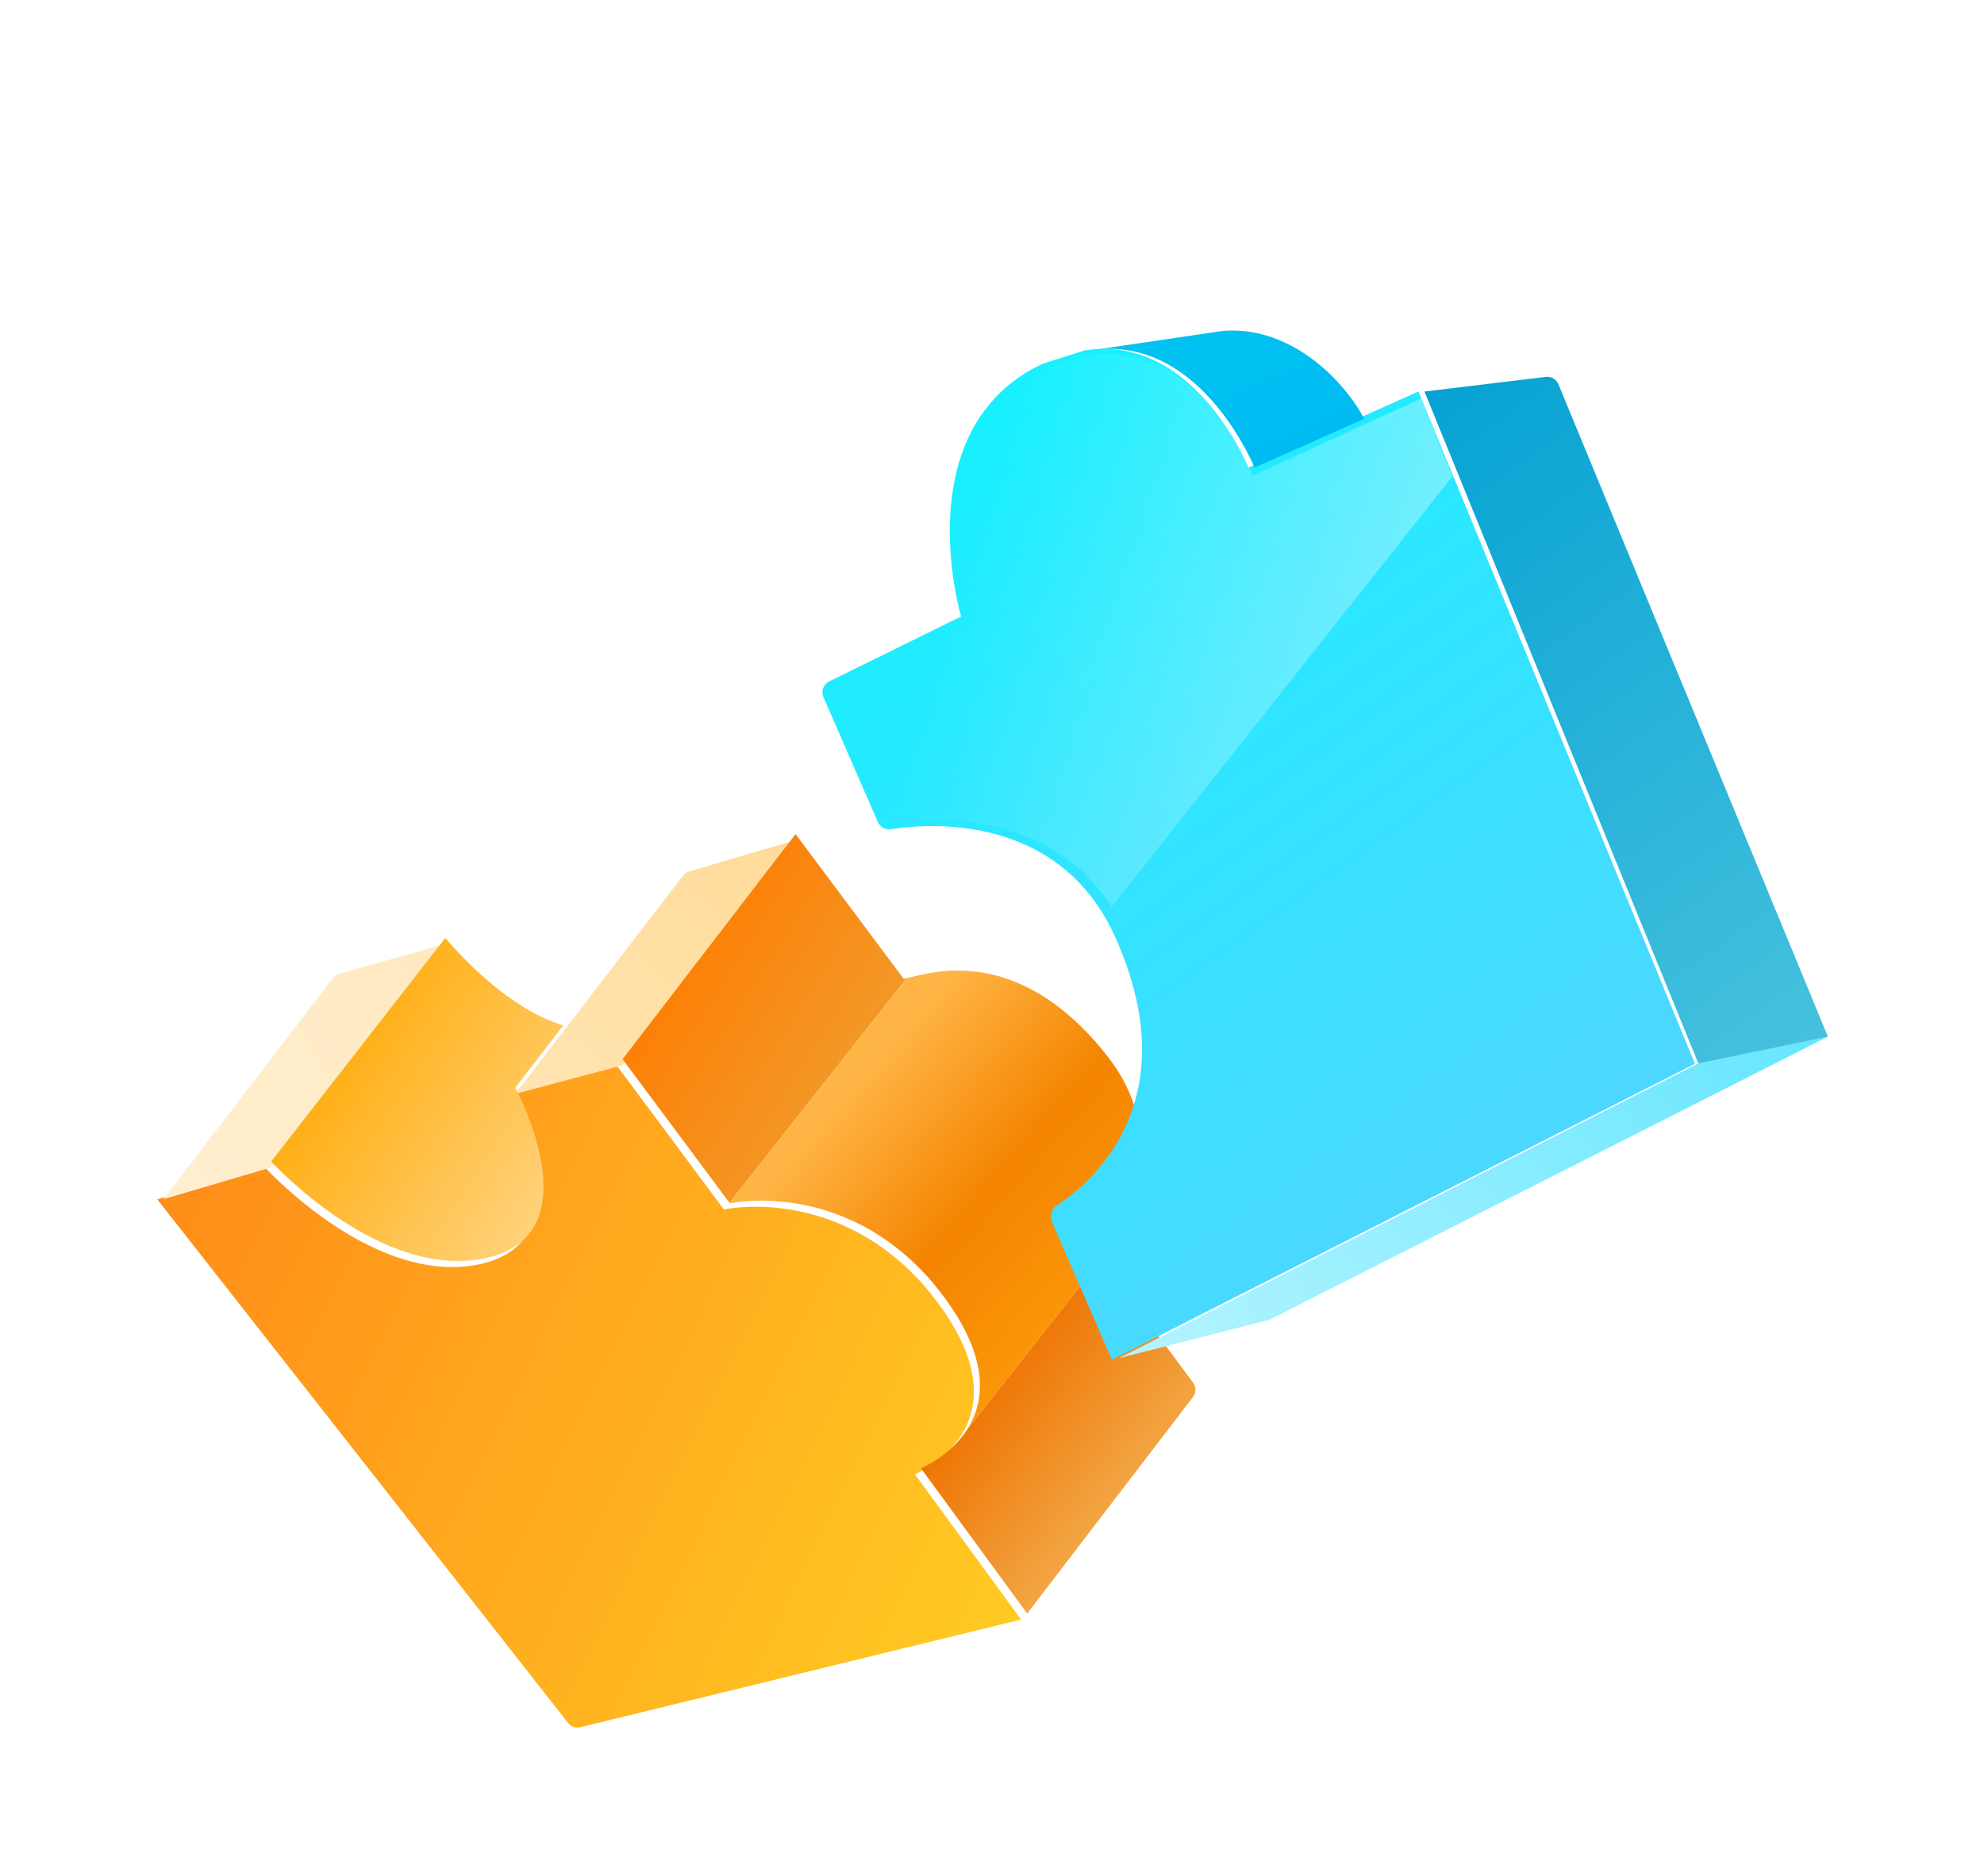 <svg xmlns="http://www.w3.org/2000/svg" width="129" height="122" fill="none" viewBox="0 0 129 122">
  <g filter="url(#a)">
    <path fill="#003A8B" d="m61.806 95.878-.023.027Z"/>
    <g filter="url(#b)">
      <path fill="url(#c)" d="m59.881 89.47 6.909 9.445-28.656 6.997a.788.788 0 0 1-.806-.279L10.62 71.591l7.013-2.069s7.15 7.863 14.084 6.254c6.934-1.608 1.786-11.042 1.786-11.042l4.57-1.22 1.433-.383.975-.261 6.95 9.337.03.043s7.31-1.643 13.131 5.081c3.94 4.71 3.495 7.84 2.212 9.739l-.002.004-.529.67-.008.011a7.288 7.288 0 0 1-2.385 1.716Z"/>
    </g>
    <g filter="url(#d)">
      <path fill="url(#e)" d="M28.955 54.982 17.634 69.514l-7.013 2.068 11.03-14.377a.787.787 0 0 1 .41-.279l6.894-1.944Z"/>
    </g>
    <g filter="url(#f)">
      <path fill="url(#g)" d="m51.727 48.234-.003.003L40.481 62.87l-.975.261-1.433.382-4.57 1.22 3.121-4.06 7.79-10.131a.787.787 0 0 1 .402-.275l6.91-2.033Z"/>
    </g>
    <path fill="url(#h)" d="M33.503 64.734s5.149 9.434-1.786 11.042c-6.933 1.61-14.083-6.254-14.083-6.254l11.32-14.531s3.67 4.505 7.671 5.683l-3.122 4.06Z"/>
    <path fill="url(#i)" d="m58.961 57.599-11.53 14.61-6.95-9.337 11.242-14.634.003-.002 7.03 9.406s.07-.02.205-.043Z"/>
    <path fill="url(#j)" d="M71.617 75.884 62.804 87.07c1.282-1.898 1.726-5.029-2.213-9.738-5.821-6.724-13.13-5.082-13.13-5.082l-.03-.042 11.53-14.61c1.199-.221 7.13-2.502 13.068 5.113 5.1 6.54-.412 13.172-.412 13.172Z"/>
    <path fill="url(#k)" d="M77.57 83.898a.787.787 0 0 1-.008.948L66.788 98.915 59.88 89.47s1.298-.522 2.384-1.716l.008-.01c.186-.204.364-.426.53-.671l.002-.004 8.814-11.188 5.951 8.016Z"/>
    <g filter="url(#l)">
      <path fill="url(#m)" d="m92.62 19.456 17.98 43.715-30.225 15.342-7.684 3.901-3.908-8.977c-.166-.382-.009-.833.34-1.062 2.13-1.397 8.608-6.725 3.776-17.454-3.636-8.07-12.137-7.38-14.535-7.007a.84.84 0 0 1-.902-.484l-3.527-8.102a.787.787 0 0 1 .374-1.02l8.576-4.222s-3.643-12.223 5.306-16.434l2.726-.864.003-.001a7.62 7.62 0 0 1 3.15.148c5.011 1.313 7.5 7.472 7.5 7.472l11.05-4.95Z"/>
    </g>
    <path fill="url(#n)" d="M82.54 79.813 118.857 61.4l-8.425 1.744-37.7 19.176 9.809-2.507Z"/>
    <path fill="url(#o)" d="m88.702 21.233-7.133 3.172s-2.488-6.16-7.5-7.472a7.616 7.616 0 0 0-3.15-.148l8.51-1.258c4.45-.422 7.967 3.219 9.273 5.706Z"/>
    <path fill="url(#p)" d="M100.507 18.507a.787.787 0 0 1 .822.48l17.523 42.42-8.426 1.744-17.808-43.692 7.889-.952Z"/>
    <path fill="url(#q)" fill-rule="evenodd" d="m94.438 24.97-2.048-5.05-10.956 5.014s-2.48-6.378-7.337-7.65c-2.216-.58-3.662-.122-5.173.357-.176.056-.354.112-.533.167-9.068 4.595-5.028 16.562-5.028 16.562l-8.429 4.114a.787.787 0 0 0-.38 1.014l3.134 7.426a.835.835 0 0 0 .87.496c2.218-.258 9.807-.638 13.723 5.55l22.157-28Z" clip-rule="evenodd" opacity=".5" style="mix-blend-mode:hard-light"/>
  </g>
  <defs>
    <linearGradient id="c" x1="5.016" x2="66.559" y1="72.671" y2="102.675" gradientUnits="userSpaceOnUse">
      <stop stop-color="#FF8818"/>
      <stop offset="1" stop-color="#FFCC23"/>
    </linearGradient>
    <linearGradient id="e" x1="9.366" x2="34.705" y1="67.918" y2="53.056" gradientUnits="userSpaceOnUse">
      <stop stop-color="#FFEFD0"/>
      <stop offset="1" stop-color="#FFE7BC"/>
    </linearGradient>
    <linearGradient id="g" x1="37.158" x2="54.331" y1="66.187" y2="44.564" gradientUnits="userSpaceOnUse">
      <stop stop-color="#FFE4B0"/>
      <stop offset="1" stop-color="#FFD993"/>
    </linearGradient>
    <linearGradient id="h" x1="43.832" x2="20.045" y1="77.997" y2="62.057" gradientUnits="userSpaceOnUse">
      <stop stop-color="#FFE6B6"/>
      <stop offset="1" stop-color="#FFAB09"/>
    </linearGradient>
    <linearGradient id="i" x1="41.285" x2="59.792" y1="56.086" y2="67.76" gradientUnits="userSpaceOnUse">
      <stop stop-color="#FF7A00"/>
      <stop offset="1" stop-color="#EDA436"/>
    </linearGradient>
    <linearGradient id="j" x1="72.584" x2="54.928" y1="80.51" y2="64.972" gradientUnits="userSpaceOnUse">
      <stop stop-color="#FE9D0C"/>
      <stop offset=".52" stop-color="#F48400"/>
      <stop offset="1" stop-color="#FFB546"/>
    </linearGradient>
    <linearGradient id="k" x1="67.093" x2="79.317" y1="79.449" y2="89.242" gradientUnits="userSpaceOnUse">
      <stop stop-color="#EE7200"/>
      <stop offset="1" stop-color="#F3B659"/>
    </linearGradient>
    <linearGradient id="m" x1="60.172" x2="99.288" y1="21.143" y2="75.699" gradientUnits="userSpaceOnUse">
      <stop stop-color="#15F1FF"/>
      <stop offset="1" stop-color="#51D5FF"/>
    </linearGradient>
    <linearGradient id="n" x1="56.5" x2="113" y1="99.5" y2="51" gradientUnits="userSpaceOnUse">
      <stop stop-color="#DCFBFF"/>
      <stop offset="1" stop-color="#62E5FF"/>
    </linearGradient>
    <linearGradient id="o" x1="80" x2="87" y1="11" y2="27" gradientUnits="userSpaceOnUse">
      <stop stop-color="#00C5F1"/>
      <stop offset="1" stop-color="#00B7F1"/>
    </linearGradient>
    <linearGradient id="p" x1="89.5" x2="124.5" y1="16" y2="65" gradientUnits="userSpaceOnUse">
      <stop stop-color="#009FD2"/>
      <stop offset="1" stop-color="#4EC5DF"/>
    </linearGradient>
    <linearGradient id="q" x1="90.987" x2="62.316" y1="39.949" y2="31.673" gradientUnits="userSpaceOnUse">
      <stop stop-color="#fff" stop-opacity=".7"/>
      <stop offset="1" stop-color="#fff" stop-opacity="0"/>
    </linearGradient>
    <filter id="a" width="140" height="140" x="-5" y="-4" color-interpolation-filters="sRGB" filterUnits="userSpaceOnUse">
      <feFlood flood-opacity="0" result="BackgroundImageFix"/>
      <feColorMatrix in="SourceAlpha" result="hardAlpha" values="0 0 0 0 0 0 0 0 0 0 0 0 0 0 0 0 0 0 127 0"/>
      <feOffset dy="6"/>
      <feGaussianBlur stdDeviation="5"/>
      <feComposite in2="hardAlpha" operator="out"/>
      <feColorMatrix values="0 0 0 0 0.132 0 0 0 0 0.158 0 0 0 0 0.263 0 0 0 0.12 0"/>
      <feBlend in2="BackgroundImageFix" result="effect1_dropShadow_10681_7212"/>
      <feBlend in="SourceGraphic" in2="effect1_dropShadow_10681_7212" result="shape"/>
    </filter>
    <filter id="b" width="56.563" height="43.458" x="10.227" y="62.87" color-interpolation-filters="sRGB" filterUnits="userSpaceOnUse">
      <feFlood flood-opacity="0" result="BackgroundImageFix"/>
      <feBlend in="SourceGraphic" in2="BackgroundImageFix" result="shape"/>
      <feColorMatrix in="SourceAlpha" result="hardAlpha" values="0 0 0 0 0 0 0 0 0 0 0 0 0 0 0 0 0 0 127 0"/>
      <feOffset dx="-.394" dy=".394"/>
      <feGaussianBlur stdDeviation=".197"/>
      <feComposite in2="hardAlpha" k2="-1" k3="1" operator="arithmetic"/>
      <feColorMatrix values="0 0 0 0 1 0 0 0 0 0.603 0 0 0 0 0 0 0 0 0.37 0"/>
      <feBlend in2="shape" result="effect1_innerShadow_10681_7212"/>
    </filter>
    <filter id="d" width="18.334" height="16.993" x="10.621" y="54.982" color-interpolation-filters="sRGB" filterUnits="userSpaceOnUse">
      <feFlood flood-opacity="0" result="BackgroundImageFix"/>
      <feBlend in="SourceGraphic" in2="BackgroundImageFix" result="shape"/>
      <feColorMatrix in="SourceAlpha" result="hardAlpha" values="0 0 0 0 0 0 0 0 0 0 0 0 0 0 0 0 0 0 127 0"/>
      <feOffset dy=".394"/>
      <feGaussianBlur stdDeviation=".394"/>
      <feComposite in2="hardAlpha" k2="-1" k3="1" operator="arithmetic"/>
      <feColorMatrix values="0 0 0 0 1 0 0 0 0 1 0 0 0 0 1 0 0 0 0.1 0"/>
      <feBlend in2="shape" result="effect1_innerShadow_10681_7212"/>
    </filter>
    <filter id="f" width="18.223" height="16.893" x="33.504" y="48.234" color-interpolation-filters="sRGB" filterUnits="userSpaceOnUse">
      <feFlood flood-opacity="0" result="BackgroundImageFix"/>
      <feBlend in="SourceGraphic" in2="BackgroundImageFix" result="shape"/>
      <feColorMatrix in="SourceAlpha" result="hardAlpha" values="0 0 0 0 0 0 0 0 0 0 0 0 0 0 0 0 0 0 127 0"/>
      <feOffset dy=".394"/>
      <feGaussianBlur stdDeviation=".394"/>
      <feComposite in2="hardAlpha" k2="-1" k3="1" operator="arithmetic"/>
      <feColorMatrix values="0 0 0 0 1 0 0 0 0 1 0 0 0 0 1 0 0 0 0.1 0"/>
      <feBlend in2="shape" result="effect1_innerShadow_10681_7212"/>
    </filter>
    <filter id="l" width="57.126" height="65.726" x="53.476" y="16.689" color-interpolation-filters="sRGB" filterUnits="userSpaceOnUse">
      <feFlood flood-opacity="0" result="BackgroundImageFix"/>
      <feBlend in="SourceGraphic" in2="BackgroundImageFix" result="shape"/>
      <feColorMatrix in="SourceAlpha" result="hardAlpha" values="0 0 0 0 0 0 0 0 0 0 0 0 0 0 0 0 0 0 127 0"/>
      <feOffset/>
      <feGaussianBlur stdDeviation=".394"/>
      <feComposite in2="hardAlpha" k2="-1" k3="1" operator="arithmetic"/>
      <feColorMatrix values="0 0 0 0 1 0 0 0 0 1 0 0 0 0 1 0 0 0 0.25 0"/>
      <feBlend in2="shape" result="effect1_innerShadow_10681_7212"/>
      <feColorMatrix in="SourceAlpha" result="hardAlpha" values="0 0 0 0 0 0 0 0 0 0 0 0 0 0 0 0 0 0 127 0"/>
      <feOffset dx="-.394"/>
      <feGaussianBlur stdDeviation=".394"/>
      <feComposite in2="hardAlpha" k2="-1" k3="1" operator="arithmetic"/>
      <feColorMatrix values="0 0 0 0 0.369 0 0 0 0 0.808 0 0 0 0 0.945 0 0 0 1 0"/>
      <feBlend in2="effect1_innerShadow_10681_7212" result="effect2_innerShadow_10681_7212"/>
    </filter>
  </defs>
</svg>

